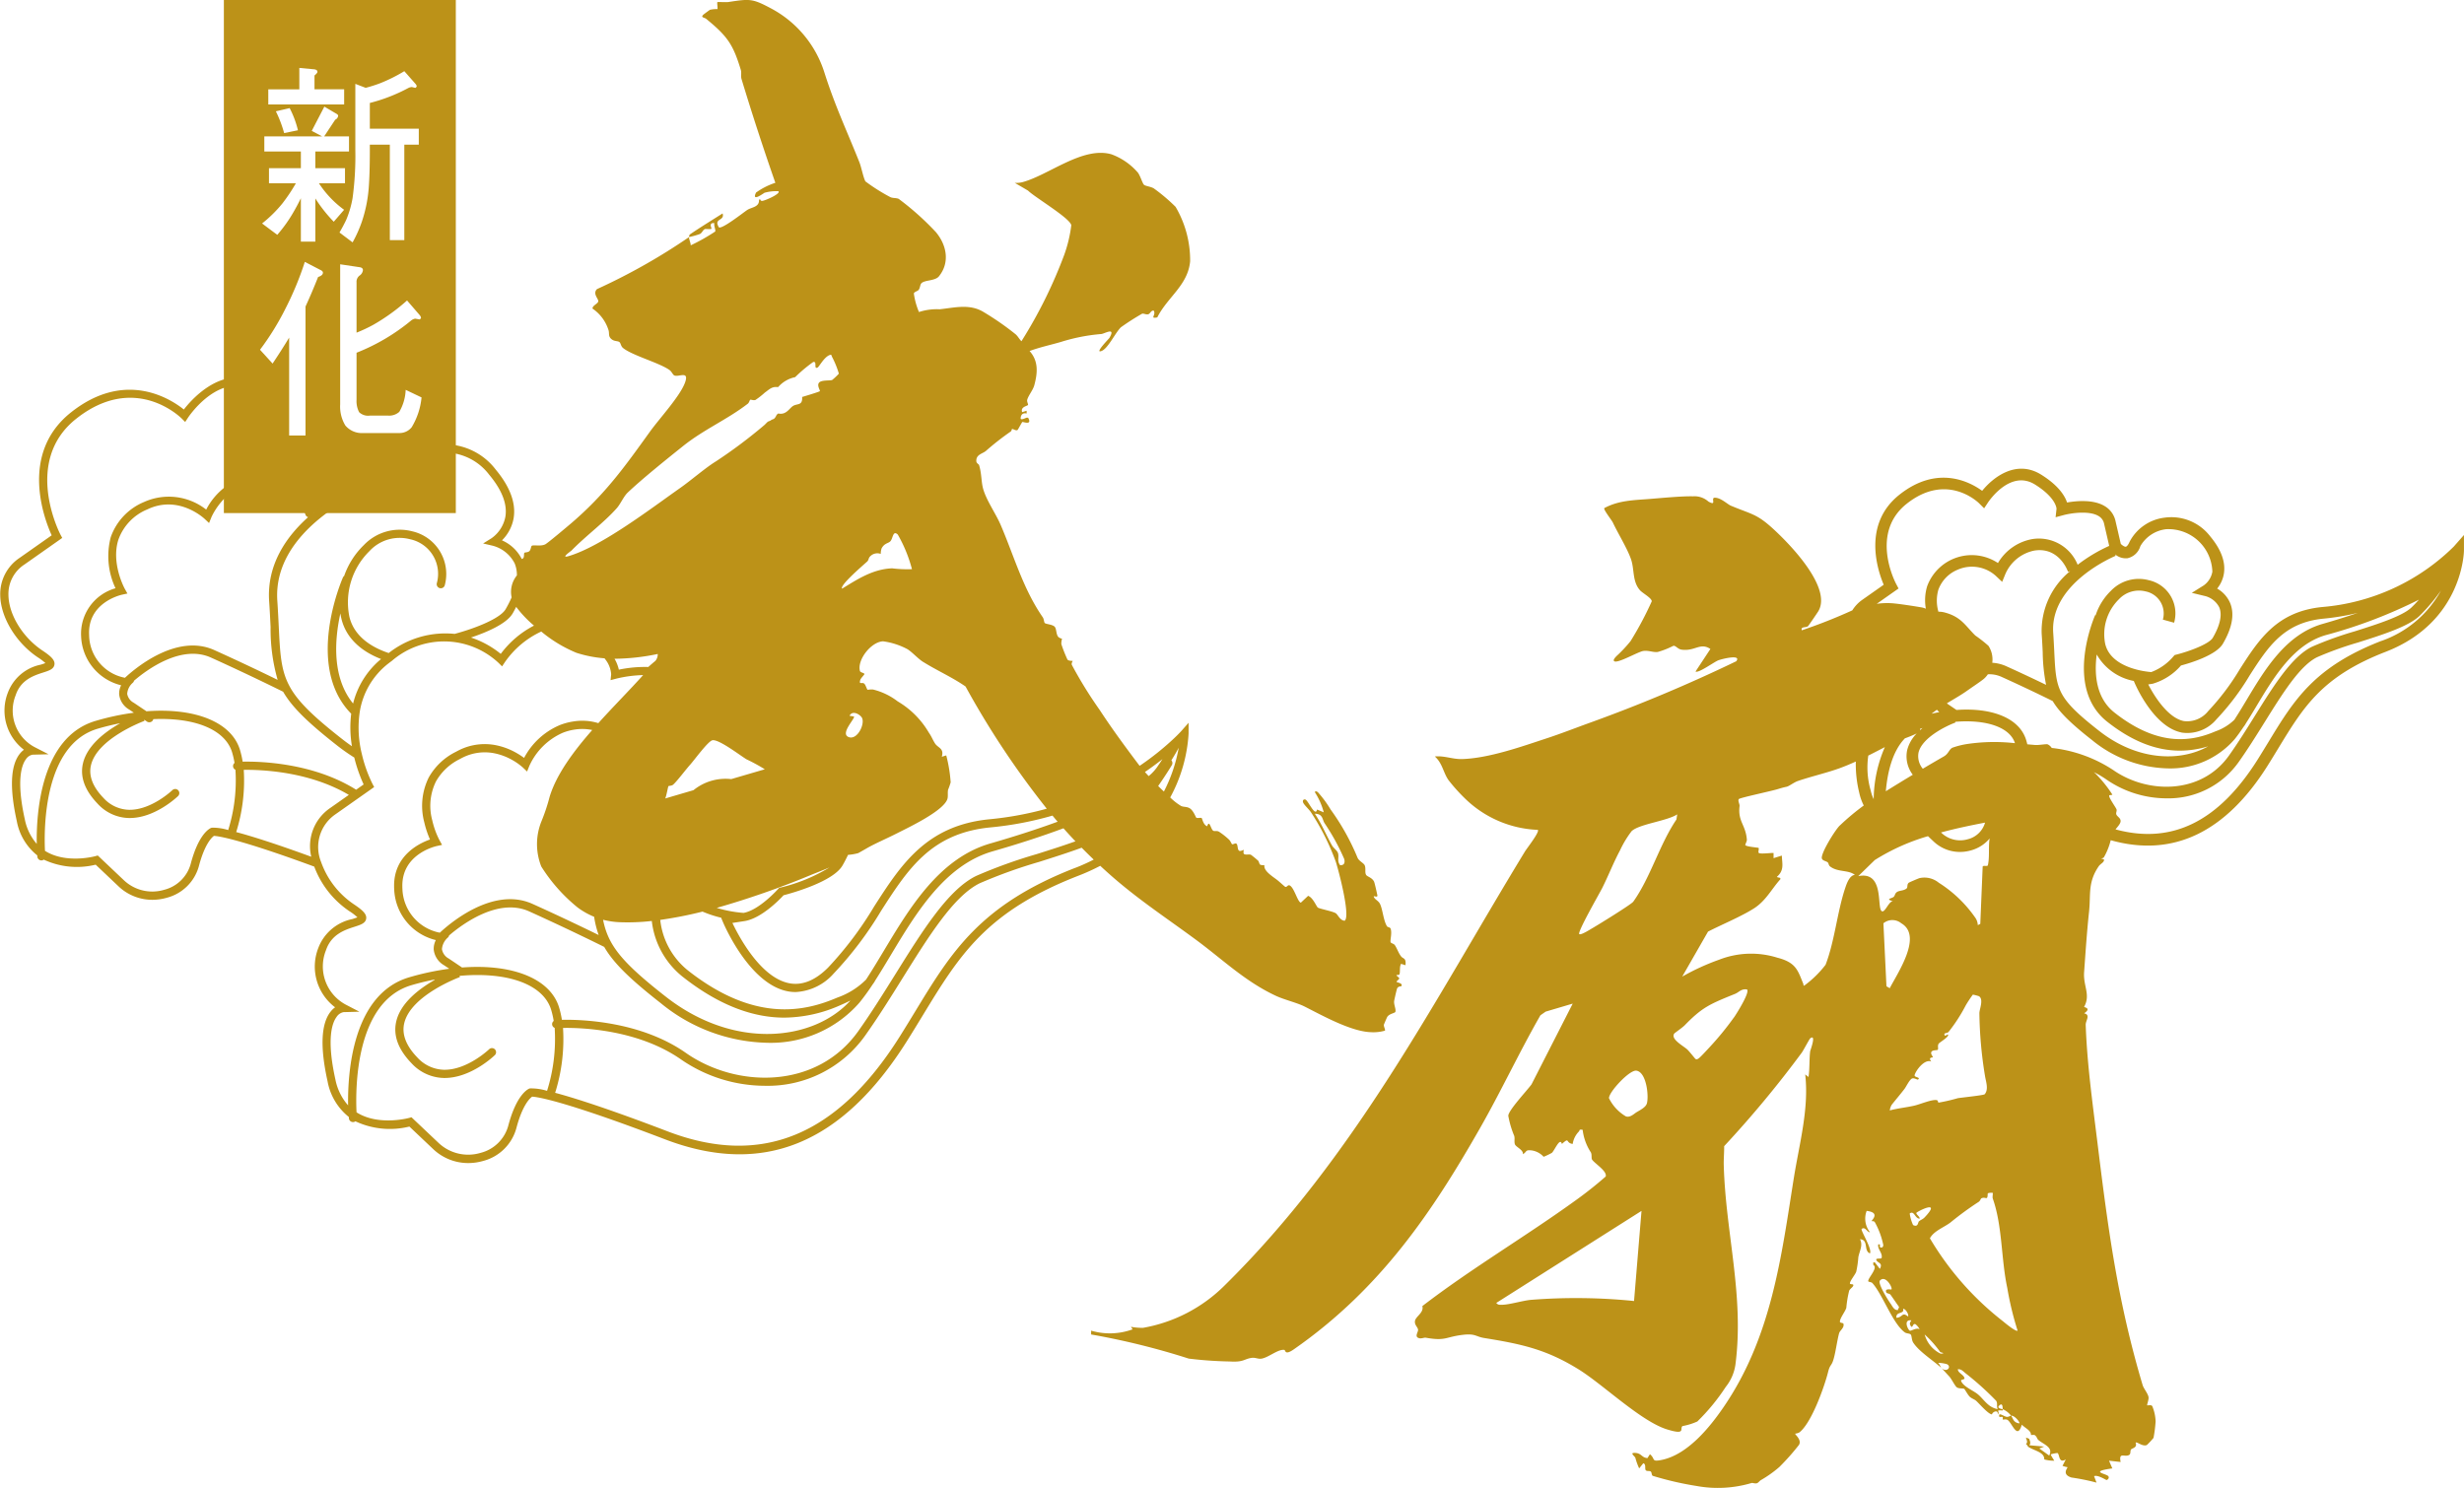 <svg xmlns="http://www.w3.org/2000/svg" width="309.528" height="186.942" viewBox="0 0 309.528 186.942"><g transform="translate(-805.236 -9052.368)"><path d="M833.358,9052.368v64.464h29.137v-64.464Zm5.58,11.224h3.9V9060.9l1.755.167q.519.023.519.333c0,.095-.122.246-.368.452v1.736h3.725v1.9h-9.529Zm3.725,5.141-1.733.356a15.5,15.5,0,0,0-1.039-2.736l1.732-.4A12.137,12.137,0,0,1,842.663,9068.732Zm2.534,18.436q-.824,2.07-1.582,3.712v16.206h-2.056v-12.3q-.933,1.547-2.08,3.26l-1.581-1.737a33.314,33.314,0,0,0,3.184-5.14,39.513,39.513,0,0,0,2.447-5.9l1.927,1c.231.1.347.214.347.357C845.8,9086.859,845.6,9087.041,845.2,9087.168Zm-.347-9.869v5.426h-1.819v-5.449q-.434.88-.845,1.595a17.589,17.589,0,0,1-2.121,3l-1.907-1.428a16.15,16.15,0,0,0,2.578-2.547,22.013,22.013,0,0,0,1.667-2.5h-3.378v-1.9h4.006V9071.4H838.44v-1.9H845.7l-1.3-.69,1.581-3.046,1.408.833c.216.111.325.214.325.31a.605.605,0,0,1-.369.5l-1.385,2.094h3.118v1.9H844.85v2.094h3.725v1.9H845.3a12.7,12.7,0,0,0,3.162,3.332l-1.3,1.5A18.257,18.257,0,0,1,844.85,9077.3Zm3.877,2.689a12.424,12.424,0,0,0,.8-2.736,39.461,39.461,0,0,0,.346-6.069v-8.28l1.3.5a18.2,18.2,0,0,0,1.8-.571,20.024,20.024,0,0,0,3.053-1.523l1.364,1.548a.8.8,0,0,1,.2.333q-.087.214-.2.214l-.411-.1a1.143,1.143,0,0,0-.412.1,21.351,21.351,0,0,1-4.872,1.9v3.236h6.15v2h-1.819v11.993h-1.819v-11.993h-2.512v.642q0,3.1-.152,4.95a17.388,17.388,0,0,1-.844,4.069,16.081,16.081,0,0,1-1.17,2.618l-1.646-1.238Q848.445,9080.606,848.727,9079.988Zm8.229,26.051a1.949,1.949,0,0,1-1.538.737h-4.59a2.7,2.7,0,0,1-2.21-.951,4.582,4.582,0,0,1-.649-2.643v-17.608l2.382.356c.317.032.477.158.477.38a.964.964,0,0,1-.434.69.979.979,0,0,0-.369.857v6.306a18.79,18.79,0,0,0,2.167-1.023,25.022,25.022,0,0,0,4.179-3.021l1.56,1.808a.8.8,0,0,1,.194.357c-.057.143-.123.214-.194.214l-.542-.095a1.153,1.153,0,0,0-.541.262,25.315,25.315,0,0,1-6.823,4.021v5.9a3.026,3.026,0,0,0,.326,1.571,1.633,1.633,0,0,0,1.343.428h2.316a1.884,1.884,0,0,0,1.387-.476,5.916,5.916,0,0,0,.8-2.761l1.993.952A8.864,8.864,0,0,1,856.956,9106.039Z" fill="#bc9218"/><path d="M1113.482,9121.038a26.658,26.658,0,0,1-16.483,7.593c-5.728.549-7.989,4.067-10.383,7.792a30.381,30.381,0,0,1-3.987,5.288,3.372,3.372,0,0,1-3.06,1.254c-1.932-.382-3.627-2.964-4.469-4.606l.554-.085a7.513,7.513,0,0,0,3.558-2.292c1.086-.287,4.411-1.271,5.269-2.743,1.187-2.034,1.484-3.772.881-5.163a3.809,3.809,0,0,0-1.606-1.757,3.992,3.992,0,0,0,.844-1.87c.236-1.462-.339-3.037-1.71-4.683a6.15,6.15,0,0,0-5.755-2.356,5.728,5.728,0,0,0-4.372,3.01c-.189.446-.377.622-.482.638-.159.024-.44-.168-.631-.354l-.658-2.854a2.9,2.9,0,0,0-1.374-1.9c-1.434-.862-3.578-.649-4.718-.448-.279-.841-1.067-2.133-3.241-3.492-3.063-1.914-5.958.218-7.424,2.026-1.535-1.118-5.608-3.3-10.382.478-4.678,3.7-2.769,9.471-1.986,11.322l-2.66,1.872a4.634,4.634,0,0,0-1.285,1.345,67.207,67.207,0,0,1-6.341,2.507c-.17-.516.544-.3.783-.524.087-.083,1.186-1.7,1.287-1.865,1.728-2.895-3.334-8.227-5.714-10.4-2.04-1.861-2.667-1.777-5.271-2.867-.443-.187-1.273-1.029-2.04-1-.521.02.329,1.106-.78.48a2.618,2.618,0,0,0-1.928-.658c-1.484-.03-3.9.208-5.413.328-2.122.169-3.921.18-5.736,1.153-.147.161.933,1.517,1.073,1.814.676,1.426,1.781,3.2,2.266,4.563.474,1.328.148,2.823,1.147,3.949.328.37,1.475.972,1.475,1.384a42.288,42.288,0,0,1-2.661,5,16.745,16.745,0,0,1-1.756,1.873c-.141.15-.5.5-.3.653.434.323,3-1.2,3.667-1.287.686-.087,1.223.2,1.8.127a10.676,10.676,0,0,0,1.96-.771c.3-.055.542.405,1.02.476,1.694.248,2.355-.947,3.636-.082l-1.867,2.831c.358.257,2.367-1.23,2.873-1.41.576-.206,2.924-.771,2.243.122a193.839,193.839,0,0,1-18.541,7.781c-1.776.643-3.481,1.314-5.266,1.9-3.1,1.021-7.26,2.506-10.625,2.607-1.215.037-2.213-.444-3.433-.324.962.851,1.045,2,1.709,2.96a22.238,22.238,0,0,0,2.051,2.291,13.865,13.865,0,0,0,9.171,3.969c.289.214-1.369,2.323-1.608,2.714-11.321,18.567-21.26,38.291-37.732,54.529a19.2,19.2,0,0,1-10.254,5.325,8.006,8.006,0,0,1-1.511-.131l.209.317a8.324,8.324,0,0,1-5.212.166v.481a92.516,92.516,0,0,1,12.261,3.031,49.559,49.559,0,0,0,5.161.361c1.773.11,1.765-.314,2.753-.455.424-.06.775.146,1.159.109.876-.084,2.149-1.237,2.942-1.108.158.025.025.736,1.18-.066,11-7.654,17.512-17.476,23.4-27.8,2.666-4.677,4.908-9.5,7.585-14.176l.658-.46,3.4-1.006-5.173,10.141c-.541.755-2.941,3.3-2.919,3.962a11.778,11.778,0,0,0,.743,2.514c.1.348-.032.738.089,1.063.129.345,1.091.7,1,1.244.545-.322.255-.579,1.119-.478a2.494,2.494,0,0,1,1.484.8,9.415,9.415,0,0,0,1.032-.491c.341-.288,1.023-2.018,1.264-1.123,1.034-.925.41-.131,1.356,0a2.849,2.849,0,0,1,.784-1.569c.132-.16-.021-.288.467-.208a6.569,6.569,0,0,0,1.039,2.845c.139.3.039.718.135.878.287.485,1.946,1.464,1.72,2.147a49.372,49.372,0,0,1-3.933,3.108c-6.232,4.489-13.082,8.541-19.1,13.172.234.826-.855,1.3-.927,1.886-.065.521.377.754.392,1.106.012.3-.511.893.164,1.046.269.063.611-.1.8-.068,2.512.448,2.449-.094,4.644-.359,1.607-.194,1.624.226,2.712.4,4.85.779,7.839,1.465,11.832,3.927,3.075,1.9,7.842,6.538,11.121,7.551,2.441.754,1.557-.107,1.946-.416a7.907,7.907,0,0,0,1.864-.577,25.657,25.657,0,0,0,3.571-4.348,5.769,5.769,0,0,0,1.211-2.781c1.133-8.652-1.235-16.562-1.464-25.081-.021-.774.061-1.6.051-2.382a134.457,134.457,0,0,0,9.759-11.761c.183-.256.956-1.71,1.046-1.778.825-.625.01,1.515,0,1.617-.129,1.015-.048,2.192-.21,3.234l-.414-.322c.495,4.331-.75,8.744-1.435,13.041-1.565,9.817-2.776,19.994-8.888,28.855-1.548,2.245-4.4,5.928-7.817,6.558-1.222.225-.656-.159-1.368-.736l-.31.484c-.757-.06-.714-.614-1.561-.652-.726-.032-.048.4.043.616a7.63,7.63,0,0,0,.479,1.329l.517-.646c.377.116.164.664.3.863s.505.037.662.205c.114.123.064.424.229.517a40.351,40.351,0,0,0,5.52,1.275,14.851,14.851,0,0,0,6.888-.375c.157-.042.446.106.684.023.193-.067.328-.311.53-.413a14.583,14.583,0,0,0,2.277-1.622,29.463,29.463,0,0,0,2.47-2.784c.377-.674-.567-1.312-.473-1.407a1.385,1.385,0,0,0,.521-.158c1.542-1.188,3.165-5.824,3.6-7.565.23-.918.372-.753.594-1.334.329-.863.525-2.605.8-3.567.1-.354.676-.673.541-1.185-.03-.116-.405-.1-.433-.205-.1-.386.662-1.32.794-1.8a13.851,13.851,0,0,1,.358-2.147c.12-.282.678-.567.482-.78-.031-.035-.378-.02-.388-.115-.034-.3.658-1.105.793-1.493a12.588,12.588,0,0,0,.264-1.814c.139-.785.618-1.491.21-2.263,1.124.063.416,1.459,1.248,1.777.328-.53-1.223-2.937-1.039-3.072.468-.344.7.466,1.037.405a2.737,2.737,0,0,1-.41-2.672c1.812.215.561,1.215.625,1.292.012.015.275-.055.4.124a10,10,0,0,1,1.063,2.868c0,.256-.189.43-.425.245-.074-.058.167-.386-.208-.321-.119.615.571,1.07.425,1.7-.042.181-.877-.052-.634.323.23.354.8.321.414,1.054l-.626-.808c-.373-.063-.135.231-.206.322.709.354-.86,1.814-.6,2.082.043.044.379.065.486.184,1.291,1.425,2.547,5.082,4.067,6.193.225.165.619.127.745.269.171.19.095.677.334,1.04.777,1.175,2.62,2.3,3.522,3.173-.082-.075-.207-.5-.417-.646a4.152,4.152,0,0,1,1.1.159c.655.288.036,1.142-.678.486.125.121.787.841,1,1.075.287.312.72,1.226.959,1.368.3.178.722.083.91.181.074.038.455.767.7.992s.59.321.8.51c.378.337,1.545,1.708,1.983,1.7.093-.353.806-.621.73,0,.355-.349-.427-.566.625-.487-.011-.052.026-.146,0-.16s-.851-.1-.416-.484c.472-.421.388.45.416.484a2.625,2.625,0,0,1,1.043.81c.5-.023,1.155.875,1.041.971-.775-.111-.757-.6-1.041-.971-.094,0-.294.169-.523.153-.341-.022-1.153-.707-.937.008.1.024.325-.049.4.012s-.015.231.015.312c.087.034.376-.067.574.035.585.3,1.238,2.621,1.824.613.422.437,1.183.737,1.148,1.293.126.018.341-.028.417,0,.165.062.135.094.209.162.115.106.154.344.317.478.742.61,1.878.9,1.349,1.948l-1.245-.892.623-.239-1.879-.164c.276-.295-.011-.689,0-.808l-.415-.161c.04.283.285.558,0,.809.4.361-.023.255.835.646.633.289,1.507.56,1.46,1.295a4.605,4.605,0,0,0,1.251.16c-.069-.169-.49-.728-.416-.806a4.421,4.421,0,0,1,.824-.162c.3.17.124,1.367,1.05.808l-.415.808a3.8,3.8,0,0,0,.627.166c.057.063-.8.9.505,1.3a27.491,27.491,0,0,1,3.141.638l-.309-.811c.48-.192,1.478.48,1.564.482.114,0,.414-.248.216-.487-.265-.32-2.458-.56.514-.968l-.416-.969,1.458.162c-.258-1.306.494-.564,1.06-.878.253-.14.106-.513.251-.7.132-.167.83-.212.568-.852.174-.159.876.543,1.423.293a10.618,10.618,0,0,0,.83-.891,16.741,16.741,0,0,0,.263-2.069,5.471,5.471,0,0,0-.421-1.922c-.143-.209-.578-.062-.635-.1s.209-.719.171-1.006c-.062-.468-.61-1.083-.746-1.54-3.153-10.561-4.36-19.755-5.667-30.383-.612-4.978-1.307-9.877-1.484-14.876-.019-.526.657-1.262-.2-1.447.989-.66-.028-.758,0-.808.844-1.539-.126-2.6,0-4.368.188-2.586.339-4.969.622-7.6.231-2.151-.186-3.645,1.209-5.694.228-.336.719-.5.668-.855l-.413-.159a.408.408,0,0,0,.4-.122,8.253,8.253,0,0,0,.857-2.145c7.785,2.191,14.4-.94,19.694-9.342.48-.763.93-1.5,1.365-2.217,3.185-5.232,5.485-9.013,13.488-12.114,9.715-3.764,9.827-12.643,9.827-12.731v-1.941Zm-73.256,30.625a10.4,10.4,0,0,1-.295-4.361c.707-.354,1.4-.715,2.08-1.065a16.7,16.7,0,0,0-1.4,6.5l-.019.013A5.381,5.381,0,0,1,1040.226,9151.663Zm8.507-25.2a4.326,4.326,0,0,1,2.442-2.523,4.462,4.462,0,0,1,4.794.8l.778.735.406-.991a5.044,5.044,0,0,1,3.645-2.943c3.1-.478,4.18,2.541,4.225,2.67l.274-.093a9.69,9.69,0,0,0-3.587,7.862c.059.865.1,1.638.131,2.335a22.341,22.341,0,0,0,.424,4.1c-1.241-.6-3.049-1.46-5.022-2.351a4.973,4.973,0,0,0-1.736-.425,3.163,3.163,0,0,0-.477-2.126,17.562,17.562,0,0,0-1.655-1.3c-1.212-1.176-1.744-2.326-3.8-2.879a2.733,2.733,0,0,0-.835-.108A5.008,5.008,0,0,1,1048.733,9126.462Zm.115,15.379c-.319.058-.642.125-.968.2.213-.171.438-.337.673-.5A2.522,2.522,0,0,0,1048.848,9141.841Zm9.5,3.887,0,.013a23.228,23.228,0,0,0-5.966.1,10.183,10.183,0,0,0-1.893.473c-.432.232-.471.757-1.079,1.1q-1.325.759-2.632,1.539a2.448,2.448,0,0,1-.537-2.027c.427-1.836,3.353-3.293,4.546-3.743l.008,0,.007-.011.066-.024-.015-.051.029-.043C1054.711,9142.747,1057.7,9143.714,1058.351,9145.728Zm-13.808-.6a14.4,14.4,0,0,0,1.472-.609,4.616,4.616,0,0,0-1.193,2.076,3.816,3.816,0,0,0,.7,3.114q-1.723,1.036-3.386,2.071C1042.323,9149.583,1042.9,9146.8,1044.543,9145.123Zm2.077-1.256.119-.032c-.109.09-.216.182-.321.278.012-.058.022-.119.034-.187C1046.508,9143.907,1046.562,9143.884,1046.62,9143.867Zm7.978,11.855,0,.009a2.993,2.993,0,0,1-2.15,2.069,3.4,3.4,0,0,1-3.306-.778l-.073-.068C1050.878,9156.469,1052.74,9156.079,1054.6,9155.723Zm8.382-9.381a1.23,1.23,0,0,0-.518-.46c-.223-.063-1.1.121-1.581.081-.33-.027-.653-.056-.972-.085-.048-.2-.1-.4-.164-.6-.866-2.693-4.271-4.034-8.731-3.715l-1.033-.7a1.763,1.763,0,0,1-.174-.134c.893-.541,1.8-1.056,2.526-1.573.563-.4,1.632-1.111,2.074-1.465a2.841,2.841,0,0,0,.548-.608,3.675,3.675,0,0,1,1.685.309c3.076,1.389,5.753,2.7,6.458,3.054.845,1.409,2.321,2.853,4.975,4.928a15.518,15.518,0,0,0,9.526,3.532,10.667,10.667,0,0,0,8.338-3.646c.388-.475.764-1.011,1.138-1.572a2.568,2.568,0,0,0,.287-.431c.444-.69.886-1.426,1.34-2.184,2.178-3.63,4.647-7.745,8.686-8.91a61.587,61.587,0,0,0,11.714-4.457c-.309.352-.629.691-.955,1-1.153,1.089-4.327,2.1-7.127,2.985a43.806,43.806,0,0,0-5.323,1.918c-2.546,1.229-4.813,4.863-7.213,8.712-1.038,1.664-2.111,3.385-3.243,4.976-3.517,4.947-10.287,4.793-14.542,1.814A17.47,17.47,0,0,0,1062.98,9146.342Zm16.3-1.94a4.774,4.774,0,0,0,4.382-1.655,31.505,31.505,0,0,0,4.184-5.532c2.291-3.564,4.271-6.645,9.29-7.125a29.947,29.947,0,0,0,4.31-.731c-1.339.461-2.822.931-4.466,1.4-4.593,1.325-7.219,5.7-9.535,9.564-.457.761-.9,1.5-1.342,2.185l0-.024a.282.282,0,0,1-.019.06c-.056.087-.112.171-.168.256a6.414,6.414,0,0,1-2.354,1.444c-2.708,1.161-6.972,2.179-12.711-2.358-2.311-1.827-2.548-4.8-2.223-7.293a6.837,6.837,0,0,0,4.661,3.327l.059.142C1073.441,9138.293,1075.717,9143.693,1079.282,9144.4Zm-6.794-21.9a2.176,2.176,0,0,0,1.624-1.519,4.308,4.308,0,0,1,3.239-2.13,5.523,5.523,0,0,1,5.807,5.338,2.671,2.671,0,0,1-1.1,1.734l-1.483.924,1.7.411a2.764,2.764,0,0,1,1.745,1.4c.4.926.116,2.251-.806,3.833-.457.782-2.951,1.708-4.576,2.115l-.221.056-.15.17a6.733,6.733,0,0,1-2.787,1.969c-.669-.05-5.044-.491-5.78-3.528a6.154,6.154,0,0,1,1.722-5.621,3.44,3.44,0,0,1,3.329-.99,2.83,2.83,0,0,1,2.189,3.547l1.412.39a4.265,4.265,0,0,0-3.192-5.343,4.845,4.845,0,0,0-4.75,1.338,7.577,7.577,0,0,0-1.917,3.073l-.057-.024c-.162.37-3.91,9.106,1.5,13.386,3.08,2.435,6.107,3.646,9.154,3.645a12.15,12.15,0,0,0,3.535-.542c-3.461,1.959-8.844,1.848-13.655-1.915-5.39-4.214-5.438-5.207-5.672-9.979-.034-.705-.073-1.485-.132-2.362-.426-6.283,7.765-9.648,7.848-9.683l-.072-.182A2.08,2.08,0,0,0,1072.488,9122.506Zm-28.753,3.8-.3-.569c-.137-.26-3.315-6.4,1.329-10.079,5.018-3.973,8.926-.217,9.089-.057l.634.632.495-.746c.113-.171,2.813-4.17,5.9-2.24,2.693,1.684,2.7,3.044,2.7,3.044l-.116,1.063,1.032-.275c.8-.214,3.148-.608,4.361.122a1.442,1.442,0,0,1,.7.973l.641,2.779a19.7,19.7,0,0,0-3.963,2.372,5.251,5.251,0,0,0-5.668-3.231,6.281,6.281,0,0,0-4.344,3.012,5.965,5.965,0,0,0-8.895,2.917,6.081,6.081,0,0,0-.163,2.823,2.225,2.225,0,0,0-.52-.162c-.915-.156-2.818-.456-3.707-.522a9.36,9.36,0,0,0-1.943.07Zm-33.225,89.522a72.2,72.2,0,0,0-13.01-.141c-1.072.114-2.659.609-3.6.616-.349,0-.477.016-.7-.231l18.247-11.565Zm1.577-24.739c-.17.432-.843.767-1.28,1.031-.287.174-.8.708-1.332.506a5.436,5.436,0,0,1-2.111-2.272c-.063-.733,2.561-3.58,3.431-3.467C1012.116,9187.065,1012.4,9190.3,1012.087,9191.094Zm-1.695-25.416c-.234.327-4.4,2.9-5.117,3.312-.245.141-1.447.912-1.646.744-.271-.229,2.542-5.112,2.881-5.786.768-1.526,1.411-3.193,2.233-4.725a12.9,12.9,0,0,1,1.463-2.424c.958-.9,4.436-1.265,5.727-2.107l-.1.647C1013.672,9158.522,1012.6,9162.582,1010.392,9165.678Zm12.671,14.518a37.445,37.445,0,0,1-3.075,3.762c-.311.333-1.023,1.119-1.324,1.364-.138.111-.291.191-.431.1-.072-.047-.8-.987-1.052-1.208-.538-.47-2.12-1.309-1.613-1.991.055-.072,1.041-.76,1.291-1.017,2.216-2.276,3.129-2.666,6.355-3.968.459-.186.785-.669,1.481-.549C1025.1,9177.014,1023.391,9179.717,1023.063,9180.2Zm13.314-24.129c-.6.56-2.467,3.59-2.269,4.176.1.292.555.314.74.488.119.11.094.352.284.5.97.754,2.285.408,3.121,1.061-.682.06-1.036,1.123-1.193,1.584-1.021,3.009-1.344,6.752-2.491,9.714a13.2,13.2,0,0,1-2.571,2.536c-.277.213-.173-.007-.229-.146-.691-1.69-.9-2.681-3.273-3.287a11.032,11.032,0,0,0-7.277.25,29.206,29.206,0,0,0-4.656,2.13l3.241-5.652c1.773-.912,4.151-1.884,5.774-2.919,1.5-.958,2.2-2.424,3.3-3.644.1-.3-.277-.166-.427-.318.967-.832.652-1.662.626-2.67l-1.04.322,0-.648c-.333-.028-1.678.166-1.862-.012-.11-.106.074-.544-.024-.626-.057-.049-1.471-.14-1.656-.341-.062-.068.205-.469.187-.7-.141-1.855-1.158-2.289-.915-4.217.03-.236-.256-.691-.089-.882.147-.166,4.173-1.019,4.936-1.262a11.075,11.075,0,0,1,1.082-.288c.319-.081.921-.556,1.386-.715,1.71-.586,3.612-1.013,5.264-1.614.691-.252,1.364-.536,2.023-.836a15,15,0,0,0,.432,3.93,6.649,6.649,0,0,0,.564,1.595A30.007,30.007,0,0,0,1036.377,9156.066Zm5.216,10.757c-.587-.521.353-5.041-2.921-4.369l2.08-2.025a26.307,26.307,0,0,1,6.683-3l.7.661a4.792,4.792,0,0,0,3.318,1.321,5.077,5.077,0,0,0,1.4-.2,4.672,4.672,0,0,0,2.334-1.5c-.008.047-.022.095-.028.142-.136.974.027,2.249-.2,3.226-.044.193-.606-.02-.654.177l-.3,7.193-.314.157a1.754,1.754,0,0,0-.259-.851,15.975,15.975,0,0,0-4.65-4.482,2.841,2.841,0,0,0-2.4-.576c-.124.027-1.276.521-1.353.578-.283.218-.1.574-.288.729-.338.281-.855.243-1.15.41-.329.186-.274.444-.453.628-.23.233-1.155.254-.086.573C1042.515,9165.519,1042,9167.187,1041.593,9166.823Zm1.258,24.391c.505-.643,1.082-1.314,1.624-2.018.239-.311.672-1.264,1.009-1.334.264-.057.635.2.695.149.4-.317-.5-.25-.423-.561.143-.57,1.238-2.063,2.093-1.7-.453-.593.2-.473.192-.552-.006-.145-.291-.368-.184-.645s.711-.2.8-.282c.123-.113-.069-.526.134-.784.146-.184,1.387-.9,1.147-1.136-.042-.041-.391.265-.417.081-.145-.332.335-.212.5-.411a20.7,20.7,0,0,0,2.163-3.344,15.836,15.836,0,0,1,.888-1.339,5.548,5.548,0,0,1,.771.2c.61.405.053,1.613.049,2.134a52.164,52.164,0,0,0,.709,7.907c.094.638.493,1.669-.05,2.279-.111.124-2.885.411-3.37.491a22.37,22.37,0,0,1-2.407.556c-.095,0-.067-.279-.225-.311-.628-.121-2.071.518-2.835.692-1.017.233-2.075.329-3.077.6A1.783,1.783,0,0,1,1042.851,9191.214Zm-.634-14.926-.381-7.914a1.768,1.768,0,0,1,2.245,0c2.728,1.59-.468,6.243-1.449,8.158Zm.517,39.872c-.323-.443-1.651-2.561-1.333-2.9.715-.759,1.628.946,1.443,1.114-.058.053-.923-.186-.632.406.045.091.415.125.506.25.35.483.673.978,1.026,1.463.155.214-.109.263-.068.47C1043.177,9217.04,1042.928,9216.426,1042.734,9216.16Zm.736,1.775c-.1-.836,1.057-.412.835-1.132.383.031.77.826.622.972C1044.137,9217.153,1044.3,9217.881,1043.47,9217.936Zm1.671,1.618c-.241-.126-.84-1.415.2-1.292-.115.255-.273.351-.108.647.293.525.245-.332.627-.163a1.8,1.8,0,0,1,.524.645C1045.986,9219.121,1045.3,9219.634,1045.141,9219.554Zm1.156-13.731c-.132.129-.085.791-.734.465a5.209,5.209,0,0,1-.424-1.451c.576-.427.659.668,1.25.646.035-.247-.461-.535-.414-.719.037-.146,3.281-1.809,1.04.557C1046.777,9205.571,1046.49,9205.634,1046.3,9205.822Zm2.726,16.626a3.789,3.789,0,0,1-2.006-2.408,13.5,13.5,0,0,1,1.959,2.209C1049.017,9222.3,1049.768,9222.4,1049.023,9222.448Zm4.676,5.105c-.579-.478-1.765-.938-2.085-1.621-.152-.323.5-.135.393-.458-.136-.41-.828-.624-.819-1.066.425-.042.681.274.94.481a37.4,37.4,0,0,1,3.873,3.482c.217.344.009.688.191,1.048C1054.949,9229.183,1054.478,9228.2,1053.7,9227.554Zm3.114-9.209a37.213,37.213,0,0,1-9.137-10.391c.5-.932,1.749-1.356,2.577-1.983a40.474,40.474,0,0,1,3.548-2.594c.193-.12.254-.407.349-.45.562-.251.767.383.789-.6.1-.118.6-.1.627-.08.052.041-.06.518.011.72,1.219,3.454,1.034,7.553,1.815,11.209a39.043,39.043,0,0,0,1.3,5.378C1058.475,9219.74,1057.037,9218.527,1056.813,9218.345Zm47.595-85.456c-8.466,3.28-11,7.445-14.209,12.719-.433.71-.878,1.441-1.354,2.2-4.914,7.8-10.77,10.687-17.852,8.771.272-.345.619-.705.638-1.011.027-.433-.419-.571-.535-.87-.082-.211.107-.443.017-.653-.135-.318-1.073-1.577-.893-1.747.045-.042.4-.019.367-.108a15.913,15.913,0,0,0-2.083-2.595c-.079-.076-.159-.145-.239-.214a12.206,12.206,0,0,1,1.594.938,13.334,13.334,0,0,0,7.544,2.357,10.8,10.8,0,0,0,9.031-4.521c1.158-1.628,2.243-3.367,3.292-5.051,2.285-3.662,4.443-7.124,6.608-8.168a43.215,43.215,0,0,1,5.128-1.842c3.094-.981,6.294-2,7.69-3.315a22.879,22.879,0,0,0,2.73-3.226A13.668,13.668,0,0,1,1104.408,9132.889Z" fill="#bc9218"/><path d="M981.008,9175.3c0-.143-.409-.324-.33-.433.01-.017.317.059.37-.12.1-.337-.031-.887.19-1.282l.556.176c.1-.97-.294-.768-.563-1.125-.334-.443-.478-.95-.767-1.389-.14-.212-.519-.244-.545-.4-.055-.323.2-1.136.008-1.676-.069-.2-.373-.175-.454-.3-.461-.734-.545-2.165-.894-2.839-.177-.343-.541-.492-.7-.74-.311-.478.475.126.376-.349-.062-.293-.333-1.54-.416-1.7-.267-.512-.849-.606-.989-.83-.2-.328,0-.814-.188-1.221-.128-.271-.709-.523-.886-.924a29.43,29.43,0,0,0-3.391-6.077,13.8,13.8,0,0,0-1.6-2.17c-.129-.1-.329-.183-.376,0a8.851,8.851,0,0,1,1.118,2.531l-.839-.354c-.206.963-1.029-.915-1.4-1.215-.15-.119-.434-.053-.375.263s.771.922,1.021,1.317a30.084,30.084,0,0,1,3.1,6.185c.341,1.028,1.892,6.891,1.115,7.423-.6-.041-.841-.779-1.127-.95-.415-.249-1.967-.535-2.235-.7-.174-.109-.593-1.244-1.224-1.481l-.918.864c-.407-.138-.769-1.671-1.3-2.107-.334-.271-.412.212-.658.114-.059-.023-.737-.641-.934-.8-.606-.485-1.807-1.174-1.681-1.92a1.075,1.075,0,0,1-.186,0c-.477-.02-.384-.113-.561-.524a11.494,11.494,0,0,0-.946-.781c-.225-.105-.751.066-.891-.13-.1-.132.009-.441-.031-.488-.019-.021-.4.227-.566.106-.245-.172-.117-.745-.359-.9-.119-.077-.42.144-.531.08-.051-.028-.2-.426-.4-.6a9.3,9.3,0,0,0-1.229-.966c-.3-.174-.589-.01-.753-.142-.3-.238-.46-1.418-.735-.546-.493-.167-.628-.976-.686-1.02-.133-.1-.511.044-.681-.054-.067-.038-.37-.94-.865-1.205-.368-.2-.711-.122-1.03-.26a7.126,7.126,0,0,1-1.384-1.08,19.146,19.146,0,0,0,2.309-8.021v-1.362l-.9,1.021s-.269.3-.772.788a.44.44,0,0,0-.085.081,34.431,34.431,0,0,1-4.39,3.519c-.028-.036-.062-.077-.085-.106-1.693-2.244-3.365-4.512-4.935-6.912a53.447,53.447,0,0,1-3.493-5.652c-.1-.227.115-.487.1-.5-.052-.043-.448.025-.654-.172a18.573,18.573,0,0,1-.767-1.933,1.858,1.858,0,0,1,.083-.674c-.027-.044-.37-.093-.51-.3-.235-.343-.181-.884-.378-1.181-.217-.331-1.12-.359-1.276-.508-.108-.1-.1-.5-.254-.72-2.483-3.584-3.607-7.7-5.3-11.633-.612-1.416-1.829-3.128-2.209-4.579-.227-.863-.169-1.874-.5-2.933-.022-.072-.322-.221-.338-.455-.062-.851.761-.944,1.181-1.288a34.264,34.264,0,0,1,3.129-2.45c.126-.081.145-.312.163-.316.144-.048.464.241.694.126.062-.032.541-.968.614-1.015s1.29.479.72-.538c-.061,0-.125,0-.187,0s-.751.373-.748.085c.005-.435.276-.74.748-.608.01-.115,0-.234,0-.35l-.557.175c-.242-.665.626-.758.729-.9.063-.09-.168-.408-.09-.674.154-.533.721-1.2.884-1.8.417-1.549.549-3.033-.591-4.306,1.277-.475,2.614-.757,3.922-1.136a23.2,23.2,0,0,1,5.094-1c.413-.046,1.859-.937,1.005.5-.055.094-1.957,2.023-.967,1.625.821-.329,1.742-2.341,2.423-2.974a31.025,31.025,0,0,1,2.662-1.705c.265-.043.525.163.8.06.226-.086.319-.49.655-.444.341.562-.565,1.041.446.852,1.287-2.562,3.847-4.03,4.129-7.051a13.243,13.243,0,0,0-1.829-6.841,22.489,22.489,0,0,0-2.744-2.324c-.4-.231-.992-.27-1.211-.438-.2-.154-.456-1.1-.781-1.54a8.047,8.047,0,0,0-3.324-2.3c-3.618-1.033-7.889,2.636-11.2,3.507a3.248,3.248,0,0,1-.942.08l1.665.974c.821.826,5.311,3.477,5.436,4.359a17.164,17.164,0,0,1-.885,3.708,58.91,58.91,0,0,1-5.377,10.859c-.279-.272-.438-.619-.737-.878a35.3,35.3,0,0,0-3.961-2.757c-1.768-1.11-3.66-.584-5.574-.38a7.188,7.188,0,0,0-2.6.345,9.041,9.041,0,0,1-.644-2.335c.059-.216.481-.276.615-.463.181-.253.159-.633.338-.819.409-.428,1.714-.27,2.2-.871,1.4-1.739.972-3.923-.379-5.545a34.9,34.9,0,0,0-4.676-4.183c-.331-.145-.75-.067-1.066-.228a23.576,23.576,0,0,1-3.12-1.972c-.292-.578-.492-1.75-.763-2.43-1.613-4.037-3.051-7.048-4.391-11.26a13.821,13.821,0,0,0-6.588-7.982c-2.464-1.319-2.729-1.274-5.466-.862-.312.047-1.336-.029-1.384.018-.068.066.073.812,0,.874a3.6,3.6,0,0,0-.931.088c-.047.021-.748.535-.817.6-.419.372.125.357.341.535,2.659,2.183,3.372,3.18,4.351,6.416.109.356-.02.791.087,1.142q1.988,6.565,4.25,13.041a8.784,8.784,0,0,0-2.426,1.23c-.607,1.268.974.055,1.084.017a5.6,5.6,0,0,1,1.717-.191c.385.3-1.739,1.228-2.054,1.222-.091,0-.215-.068-.187-.175a1.087,1.087,0,0,0-.187,0c.081.97-.928.946-1.486,1.316-.474.315-3.16,2.44-3.553,2.176-.71-1.171.775-.768.465-1.745-1.359.862-2.746,1.709-4.073,2.613-.175.119-.113.343-.13.354a11.2,11.2,0,0,0,1.362-.386c.308-.18.347-.5.623-.616.1-.04.738.063.819-.048.048-.067-.412-.778.37-.7-.1.278.193.895.1,1.055a24.223,24.223,0,0,1-3.081,1.738c.043-.232-.291-.946-.189-1.048a76.707,76.707,0,0,1-11.58,6.545c-.585.6.226,1.223.161,1.548-.06.3-.738.507-.723.9a5.121,5.121,0,0,1,2,2.674c.159.425-.079.8.411,1.186.336.266.738.19.951.335s.166.511.486.766c1.186.944,4.526,1.84,5.816,2.751.292.207.415.59.607.685.529.258,1.92-.663,1.35.9-.633,1.732-3.216,4.512-4.413,6.176-3.184,4.425-5.617,7.85-9.905,11.517-.5.425-2.871,2.425-3.222,2.619-.557.3-1.461.046-1.709.192-.1.056-.112.5-.307.677s-.543.125-.615.206c-.1.106,0,.44-.139.659a.375.375,0,0,1-.2.116,5.028,5.028,0,0,0-2.485-2.341,5.155,5.155,0,0,0,1.47-2.812c.3-1.875-.457-3.921-2.257-6.082a8.032,8.032,0,0,0-7.511-3.09,7.418,7.418,0,0,0-5.668,3.866c-.211.5-.564,1.112-1.053,1.184-.527.077-1.132-.447-1.4-.738l-.649-2.816a8.877,8.877,0,0,1-.953.461l.637,2.762c-.007,0-.015,0-.022,0a25.993,25.993,0,0,0-6.273,3.8.75.75,0,0,0-.01-.081c-.02-.056-1.941-5.577-7.53-4.717a8.335,8.335,0,0,0-5.935,4.4,7.6,7.6,0,0,0-7.811-.954,7.449,7.449,0,0,0-4.181,4.421,9.438,9.438,0,0,0,.6,6.415,5.938,5.938,0,0,0-4.323,6.017,6.588,6.588,0,0,0,5.03,6.174,2.284,2.284,0,0,0-.249,1.133,2.52,2.52,0,0,0,1.275,1.926l.573.387a31.943,31.943,0,0,0-4.8,1.026c-6.9,2.029-7.462,11.6-7.4,15.454a6.64,6.64,0,0,1-1.5-3.088c-1.094-4.923-.386-6.834.133-7.535a1.3,1.3,0,0,1,.835-.582l2.013-.054-1.791-.92a5.2,5.2,0,0,1-2.338-6.5c.648-1.947,2.278-2.472,3.467-2.855.741-.237,1.325-.427,1.405-1s-.47-1.063-1.512-1.759c-2.483-1.654-4.238-4.523-4.269-6.978a4.409,4.409,0,0,1,2.011-3.83l4.746-3.339-.214-.4c-.05-.091-4.8-9.213,1.969-14.574,7.309-5.785,13-.275,13.242-.039l.448.445.347-.527c.149-.227,3.354-4.979,7.395-3.878-.009-.354,0-.709.02-1.062-3.807-.854-6.92,2.6-7.93,3.9-1.606-1.294-7.331-5.057-14.162.351-6.57,5.2-3.323,13.516-2.439,15.456l-4.015,2.825a5.454,5.454,0,0,0-2.449,4.687c.035,2.774,1.979,5.991,4.727,7.823a6.894,6.894,0,0,1,.946.716c-.162.066-.394.141-.581.2a5.6,5.6,0,0,0-4.131,3.511,6.186,6.186,0,0,0,2.016,7.18,2.774,2.774,0,0,0-.537.528c-1.154,1.479-1.275,4.316-.359,8.437a7.156,7.156,0,0,0,2.569,4.306c.007.1.012.163.012.163a.518.518,0,0,0,.514.469l.046,0a.519.519,0,0,0,.244-.1,9.859,9.859,0,0,0,6.523.637l2.871,2.721a6.151,6.151,0,0,0,4.253,1.692,6.53,6.53,0,0,0,1.8-.255,5.652,5.652,0,0,0,4.035-3.948c.753-2.888,1.683-3.676,1.9-3.828.449.02,2.954.308,12.6,3.861a11.658,11.658,0,0,0,4.413,5.6,6.626,6.626,0,0,1,1.008.768c-.166.07-.418.151-.634.221a5.8,5.8,0,0,0-4.278,3.634,6.41,6.41,0,0,0,2.109,7.454,2.813,2.813,0,0,0-.575.56c-1.2,1.53-1.319,4.474-.369,8.746a7.417,7.417,0,0,0,2.667,4.469c.008.11.013.177.013.177a.517.517,0,0,0,.514.469.363.363,0,0,0,.046,0,.494.494,0,0,0,.253-.1,10.221,10.221,0,0,0,6.785.663l2.991,2.833a6.365,6.365,0,0,0,4.4,1.752,6.774,6.774,0,0,0,1.86-.263,5.851,5.851,0,0,0,4.177-4.088c.79-3.025,1.766-3.838,1.99-3.991.5.019,3.614.363,16.672,5.353,12.28,4.69,22.222.662,30.4-12.319.689-1.094,1.334-2.153,1.959-3.181,4.634-7.614,7.982-13.115,19.659-17.64a25.691,25.691,0,0,0,2.675-1.218c.519.481,1.046.957,1.586,1.427,3.391,2.949,6.962,5.291,10.549,7.947,3.3,2.444,6.1,5.175,9.926,6.958,1.073.5,2.657.867,3.6,1.344,2.17,1.092,5.806,3.139,8.316,3.226a5.272,5.272,0,0,0,1.781-.188c.088-.127-.169-.514-.126-.749.009-.052.381-.917.421-.979.275-.427.983-.464,1.028-.65.083-.352-.2-.852-.163-1.319.012-.154.323-1.488.37-1.595.142-.312.5-.265.525-.292.284-.362-.535-.488-.559-.523C980.6,9175.627,981.008,9175.446,981.008,9175.3Zm-7.425-14.23c-.434-.549-.083-1.023-.286-1.562-.11-.293-.56-.608-.725-.9-.744-1.32-1.307-2.732-2.167-4,1.036,0,.927.756,1.232,1.2a27.49,27.49,0,0,1,2.471,4.512C974.2,9160.741,974.117,9161.1,973.583,9161.072Zm-34.757-4.636q.737.829,1.506,1.639c-1.536.551-3.21,1.083-4.866,1.607a62.912,62.912,0,0,0-7.582,2.73c-3.521,1.7-6.742,6.863-10.151,12.33-1.5,2.4-3.043,4.879-4.679,7.181-5.248,7.38-15.328,7.166-21.657,2.736-5.738-4.018-13.244-4.205-15.575-4.158a11.748,11.748,0,0,0-.378-1.633c-1.138-3.537-5.795-5.419-12.165-4.94l-1.664-1.121a1.644,1.644,0,0,1-.862-1.186,2.169,2.169,0,0,1,.743-1.456.509.509,0,0,0,.153-.26c1.635-1.4,6.167-4.785,10.063-3.026,4.646,2.1,8.656,4.079,9.425,4.462,1.163,2.023,3.251,4.055,7.123,7.082a21.791,21.791,0,0,0,13.373,4.965,14.787,14.787,0,0,0,11.568-5.045,27.793,27.793,0,0,0,1.666-2.3h0l0,0a3.044,3.044,0,0,0,.324-.5v0h0c.641-1,1.271-2.046,1.937-3.157,3.183-5.3,6.79-11.315,12.8-13.051C933.2,9158.395,936.178,9157.42,938.826,9156.437Zm-78.393,1.481a10.478,10.478,0,0,1-.893-2.468h0a6.92,6.92,0,0,1,.467-4.906h0a6.942,6.942,0,0,1,2.958-2.785h0l.054-.029c.125-.066.249-.134.382-.2a6.2,6.2,0,0,1,3.951-.513h0a7.509,7.509,0,0,1,2.063.748h0a7.632,7.632,0,0,1,1.482,1.019l.552.52.282-.7a8.233,8.233,0,0,1,4.207-4.168,6.779,6.779,0,0,1,1.449-.393,6.125,6.125,0,0,1,2.244.049c-2.393,2.734-4.494,5.581-5.35,8.386a23.534,23.534,0,0,1-1.019,3.064,7.632,7.632,0,0,0-.027,5.705,20.963,20.963,0,0,0,4.557,5.136,9.436,9.436,0,0,0,2.08,1.176,11.893,11.893,0,0,0,.57,2.291c-1.682-.822-4.816-2.334-8.306-3.909-5-2.258-10.526,2.563-11.649,3.616a5.8,5.8,0,0,1-4.7-5.533c-.007-.106-.008-.208-.009-.311h0c-.047-4.038,4.136-5,4.314-5.041l.676-.148Zm26.681,10.162a10.472,10.472,0,0,0,3.835,6.978c4.983,3.94,9.274,5.17,12.834,5.17a17.628,17.628,0,0,0,7.034-1.568c.449-.192.862-.386,1.248-.581-4.559,5.046-14.509,6.3-23.17-.467-5.55-4.34-7.26-6.449-7.9-9.679a10.171,10.171,0,0,0,2.1.307A26.649,26.649,0,0,0,887.114,9168.08Zm-.446-31.906a15.94,15.94,0,0,0-3.692.334,4.848,4.848,0,0,0-.54-1.369,27.473,27.473,0,0,0,5.425-.6,1.27,1.27,0,0,1-.3.87C887.258,9135.655,886.961,9135.912,886.668,9136.174Zm51.428,19.438c-2.425.888-5.229,1.806-8.45,2.733-6.4,1.848-10.119,8.044-13.4,13.513-.663,1.1-1.288,2.146-1.92,3.129h0l-.3.467a9.6,9.6,0,0,1-3.612,2.258c-4.021,1.724-10.346,3.24-18.822-3.463a9.442,9.442,0,0,1-3.416-6.3,50.706,50.706,0,0,0,5.312-1.043,14.519,14.519,0,0,0,2.337.768l.185.448c.132.319,3.3,7.829,8.145,8.792a5.207,5.207,0,0,0,1.023.1,6.836,6.836,0,0,0,4.793-2.335,44.83,44.83,0,0,0,5.944-7.864c3.371-5.244,6.282-9.774,13.759-10.49a42.253,42.253,0,0,0,7.777-1.481C937.663,9155.1,937.876,9155.357,938.1,9155.611Zm-41-5.354a6.392,6.392,0,0,0-4.742,1.391l-3.556,1.043c.147-.259.35-1.482.406-1.542s.417-.028.61-.207c.555-.519,1.522-1.829,2.153-2.533.5-.563,2.206-2.9,2.752-3.028.786-.188,3.518,1.926,4.292,2.389a23.247,23.247,0,0,1,2.3,1.254Zm9.945,12.07c.462-.189,1.514-.593,2.386-.966a21.292,21.292,0,0,1-6.169,2.529l-.156.039-.106.12c-.024.027-2.393,2.685-4.361,3.019a15.987,15.987,0,0,1-3.363-.63A109.22,109.22,0,0,0,907.039,9162.328Zm14.189-26.777c1.7,1.062,3.646,1.923,5.3,3.074a108.316,108.316,0,0,0,10.2,15.351,41.387,41.387,0,0,1-7.153,1.324c-7.975.764-11.158,5.716-14.529,10.959a44.08,44.08,0,0,1-5.8,7.693c-1.617,1.617-3.262,2.272-4.886,1.95-3.568-.707-6.277-5.8-7.12-7.571l1.515-.233c2.1-.323,4.384-2.675,4.91-3.245,1.107-.286,6.22-1.709,7.4-3.733.269-.461.492-.905.7-1.342a6.475,6.475,0,0,0,1.275-.218c.063-.026.955-.538,1.115-.631,1-.575,2.483-1.208,3.725-1.841,1.494-.762,5.908-2.833,6.37-4.346.1-.349.005-.765.081-1.146a8.251,8.251,0,0,0,.326-.932,18.382,18.382,0,0,0-.556-3.385l-.558.174c.319-1.1-.5-1.09-.876-1.713-.345-.565-.36-.75-.776-1.362a10.971,10.971,0,0,0-3.886-3.882,8.359,8.359,0,0,0-3.1-1.493,3.045,3.045,0,0,0-.677.036c-.119-.075-.252-.668-.463-.8-.286-.172-.646.188-.462-.445.06-.207.528-.658.519-.736-.016-.148-.505-.18-.561-.382-.38-1.371,1.382-3.66,2.9-3.729a9.031,9.031,0,0,1,3.064.986C919.838,9134.307,920.539,9135.122,921.228,9135.551Zm-9.274,6.754c.324-.68,1.168-.269,1.5.16.547.694-.464,2.9-1.574,2.525-1.2-.4.821-2.36.627-2.6Zm2.233-19.4c.175-.164.147-.423.329-.6a1.25,1.25,0,0,1,1.357-.341,2.193,2.193,0,0,1,.106-.688c.356-.672.836-.623,1.095-.891.351-.361.311-1.43.937-.856a17.762,17.762,0,0,1,1.784,4.353,15.459,15.459,0,0,1-2.489-.105c-2.41.087-4.351,1.367-6.286,2.552C910.666,9125.931,913.764,9123.3,914.187,9122.907Zm-37.149-1.375c1.785-1.827,4.114-3.535,5.692-5.329.45-.51.855-1.464,1.347-1.932,1.794-1.707,4.935-4.229,6.956-5.846,2.644-2.114,5.516-3.311,8.133-5.323.182-.14.232-.445.313-.5s.393.117.654.022a9.614,9.614,0,0,0,1.174-.921c.455-.313.85-.761,1.494-.7.023-.021.125.015.187,0a3.862,3.862,0,0,1,2.133-1.243,18.4,18.4,0,0,1,2.26-1.9c.562-.145.021.941.554.693.207-.1.8-1.287,1.5-1.564.31-.122.249.106.317.216a11.106,11.106,0,0,1,.859,2.116,7.582,7.582,0,0,1-.851.8c-.384.1-1.376-.025-1.651.349s.2.968.107,1.055-1.906.635-2.218.723c.072,1.114-.595.8-1.131,1.123-.472.282-.864,1.185-1.881.949-.027.068-.163.123-.187.174-.33.7-.431.453-.746.7-.1.074-.279.1-.374.175-.149.116-.318.334-.56.523a61.976,61.976,0,0,1-5.968,4.46c-1.277.781-3.1,2.367-4.47,3.329-3.626,2.546-9.855,7.327-14,8.559C875.56,9122.577,876.967,9121.6,877.038,9121.532Zm-4.717,9.44a12.175,12.175,0,0,0-4.182,3.555,11.83,11.83,0,0,0-3.741-2.054c1.915-.64,4.464-1.7,5.239-3.033.163-.278.3-.55.442-.818A14.218,14.218,0,0,0,872.321,9130.973Zm-21.072-17.021a.512.512,0,0,0,.274-.266,2.484,2.484,0,0,0,1.874.656c.777-.11,1.4-.718,1.859-1.8a6.4,6.4,0,0,1,4.869-3.247,7.036,7.036,0,0,1,6.566,2.73c1.6,1.914,2.281,3.679,2.034,5.242a4.277,4.277,0,0,1-1.747,2.733l-1.055.656,1.21.284a4.332,4.332,0,0,1,2.754,2.222,3.8,3.8,0,0,1,.279,1.512c-.006.008-.013.013-.019.021a3.269,3.269,0,0,0-.643,2.732,13.758,13.758,0,0,1-.758,1.494c-.658,1.13-3.67,2.362-6.4,3.095a11.53,11.53,0,0,0-8.284,2.408c-1.958-.653-4.309-1.962-4.937-4.555a9.029,9.029,0,0,1,2.523-8.256,5.148,5.148,0,0,1,5.091-1.49,4.439,4.439,0,0,1,3.37,5.521.516.516,0,0,0,.995.273,5.5,5.5,0,0,0-4.078-6.786,6.225,6.225,0,0,0-6.092,1.735,9.957,9.957,0,0,0-2.466,3.869.489.489,0,0,0-.153.189c-.2.459-4.8,11.185,1.037,17.123a14.189,14.189,0,0,0,.093,4.084c-.4-.272-.783-.552-1.152-.841-7.639-5.973-7.717-7.549-8.041-14.18-.047-.974-.1-2.052-.181-3.262C839.46,9118.786,851.131,9114,851.249,9113.952Zm1.858,21.219a10.542,10.542,0,0,0-3.516,5.595c-2.668-3.267-2.338-7.968-1.6-11.322.035.225.078.447.131.668C848.676,9132.379,850.393,9134.114,853.107,9135.171Zm-36.674-2.947c-.259-4.122,3.949-5.091,4.129-5.131l.678-.147-.336-.606c-.019-.032-1.746-3.2-.795-6.168a6.455,6.455,0,0,1,3.643-3.8c3.886-1.855,7.061,1.078,7.194,1.2l.55.518.283-.7c.015-.038,1.573-3.784,5.431-4.379,4.723-.727,6.329,3.833,6.395,4.027a.5.5,0,0,0,.33.315c-2.751,2.465-5.2,5.979-4.89,10.565.082,1.2.134,2.275.181,3.242a23.019,23.019,0,0,0,.887,6.635c-1.63-.8-4.623-2.239-7.953-3.742-4.813-2.174-10.131,2.45-11.228,3.479A5.535,5.535,0,0,1,816.433,9132.224Zm4.781,7.316a2.022,2.022,0,0,1,.709-1.387.5.5,0,0,0,.15-.253c1.575-1.35,5.926-4.595,9.663-2.906,4.457,2.013,8.308,3.914,9.067,4.291,1.12,1.948,3.132,3.9,6.859,6.817a24.588,24.588,0,0,0,2.077,1.451,19.026,19.026,0,0,0,1.175,3.38c-.191.136-.494.349-.942.663-5.408-3.4-12.1-3.569-14.255-3.526a11.369,11.369,0,0,0-.363-1.56c-1.1-3.413-5.584-5.229-11.722-4.77l-1.6-1.075A1.567,1.567,0,0,1,821.214,9139.54Zm12.688,17.124a6.633,6.633,0,0,0-2.037-.3l-.1.025c-.158.061-1.574.692-2.584,4.563a4.631,4.631,0,0,1-3.321,3.217,5.193,5.193,0,0,1-5.055-1.194l-3.291-3.116-.282.079c-.038.012-3.686,1.019-6.348-.664-.132-2.746-.186-13.341,6.635-15.347.925-.271,1.846-.494,2.76-.677l.006.021c-1.874,1.07-4.107,2.774-4.63,5.017-.392,1.682.225,3.383,1.834,5.057a5.477,5.477,0,0,0,3.944,1.807h.1c3.188,0,5.96-2.652,6.078-2.767a.516.516,0,0,0-.718-.741c-.027.026-2.636,2.518-5.442,2.475a4.485,4.485,0,0,1-3.219-1.489c-1.351-1.405-1.88-2.787-1.572-4.105.79-3.394,6.66-5.557,6.719-5.577l-.045-.143.021,0,.385.259a.537.537,0,0,0,.245.058.52.52,0,0,0,.452-.248.551.551,0,0,0,.054-.146c5.232-.228,8.98,1.309,9.88,4.105a10.347,10.347,0,0,1,.325,1.4.5.5,0,0,0-.186.423.511.511,0,0,0,.3.431A20.86,20.86,0,0,1,833.9,9156.664Zm10.436,3.354c-4.639-1.693-7.579-2.609-9.432-3.1a21.632,21.632,0,0,0,.949-7.818c2.134-.03,8.191.174,13.2,3.146l-2.321,1.633A5.789,5.789,0,0,0,844.338,9160.019Zm4.628,31.239a6.892,6.892,0,0,1-1.6-3.259c-1.138-5.125-.4-7.116.143-7.847a1.368,1.368,0,0,1,.881-.61l1.991-.054-1.767-.919a5.444,5.444,0,0,1-2.44-6.781c.678-2.032,2.375-2.579,3.616-2.979.761-.244,1.364-.438,1.445-1.02s-.486-1.091-1.563-1.809a10.7,10.7,0,0,1-4.1-5.3,4.978,4.978,0,0,1,1.752-5.961l2.959-2.082h0l1.954-1.375-.212-.4a17.155,17.155,0,0,1-1.334-3.745,13.644,13.644,0,0,1-.285-5.17,9.6,9.6,0,0,1,3.669-6.251c.087-.068.172-.131.257-.194l.127-.093h0a10.029,10.029,0,0,1,13.4.248l.447.443.348-.524a11.365,11.365,0,0,1,4.574-3.853,16.972,16.972,0,0,0,4.416,2.671,15.283,15.283,0,0,0,3.531.692c.042.058.09.116.129.174h0a3.391,3.391,0,0,1,.705,1.83l-.074.74.719-.19a15.817,15.817,0,0,1,3.37-.445c-1.692,1.883-3.718,3.92-5.628,6.036a6.913,6.913,0,0,0-3.167-.206,7.746,7.746,0,0,0-1.67.451,9.048,9.048,0,0,0-4.487,4.124,9.4,9.4,0,0,0-1.172-.741h0a8.507,8.507,0,0,0-2.349-.851h0a7.215,7.215,0,0,0-4.6.593c-.149.071-.287.146-.425.221l-.054.027h0a7.945,7.945,0,0,0-3.379,3.209h0a8.024,8.024,0,0,0-.564,5.621,12.027,12.027,0,0,0,.721,2.171c-1.373.484-4.553,2.021-4.51,5.875,0,.119,0,.239.012.363a6.828,6.828,0,0,0,5.231,6.4,2.4,2.4,0,0,0-.266,1.188,2.6,2.6,0,0,0,1.316,1.985l.641.432a33.168,33.168,0,0,0-5.04,1.073C849.454,9177.281,848.9,9187.295,848.966,9191.258Zm22.874-2.142-.1.024c-.163.063-1.625.716-2.672,4.728a4.833,4.833,0,0,1-3.464,3.355,5.418,5.418,0,0,1-5.271-1.245l-3.41-3.229-.282.08c-.039.011-3.855,1.055-6.619-.7-.139-2.841-.2-13.882,6.9-15.973.969-.285,1.934-.518,2.889-.708v.01c0,.015.009.031.014.045-1.946,1.109-4.271,2.878-4.814,5.207-.406,1.74.233,3.5,1.9,5.234a5.672,5.672,0,0,0,4.083,1.87h.1c3.3,0,6.177-2.749,6.3-2.868a.515.515,0,0,0-.717-.74c-.027.026-2.759,2.628-5.673,2.576a4.678,4.678,0,0,1-3.353-1.554c-1.409-1.466-1.96-2.906-1.639-4.284.823-3.535,6.932-5.785,6.993-5.809l-.046-.147c.068-.006.138-.018.206-.022,5.968-.49,10.291,1.126,11.284,4.217a10.615,10.615,0,0,1,.341,1.468.5.5,0,0,0,.121.867,21.642,21.642,0,0,1-.956,7.912A6.9,6.9,0,0,0,871.84,9189.116Zm68.53-27.729c-12,4.651-15.606,10.571-20.167,18.065-.622,1.022-1.265,2.078-1.95,3.168-7.871,12.5-17.406,16.393-29.155,11.9-7.417-2.834-11.688-4.193-14.127-4.842a22.413,22.413,0,0,0,.99-8.152c2.364-.038,9.448.2,14.844,3.974a18.642,18.642,0,0,0,10.537,3.295,15.005,15.005,0,0,0,12.552-6.278c1.654-2.327,3.21-4.821,4.714-7.233,3.328-5.336,6.472-10.376,9.724-11.946a62.609,62.609,0,0,1,7.446-2.676c1.82-.577,3.662-1.163,5.335-1.779q.74.754,1.514,1.493A24.717,24.717,0,0,1,940.37,9161.388Zm9.158-11.506c-.166-.179-.324-.349-.469-.509.819-.562,1.552-1.107,2.2-1.619-.2.314-.431.657-.694,1.038A5.83,5.83,0,0,1,949.528,9149.882Zm1.2,1.242c1-1.43,1.659-2.526,1.713-2.618a.508.508,0,0,0-.06-.6c.435-.69.728-1.21.922-1.582a19.213,19.213,0,0,1-1.859,5.5C951.205,9151.6,950.965,9151.365,950.726,9151.124Z" fill="#bc9218"/></g></svg>